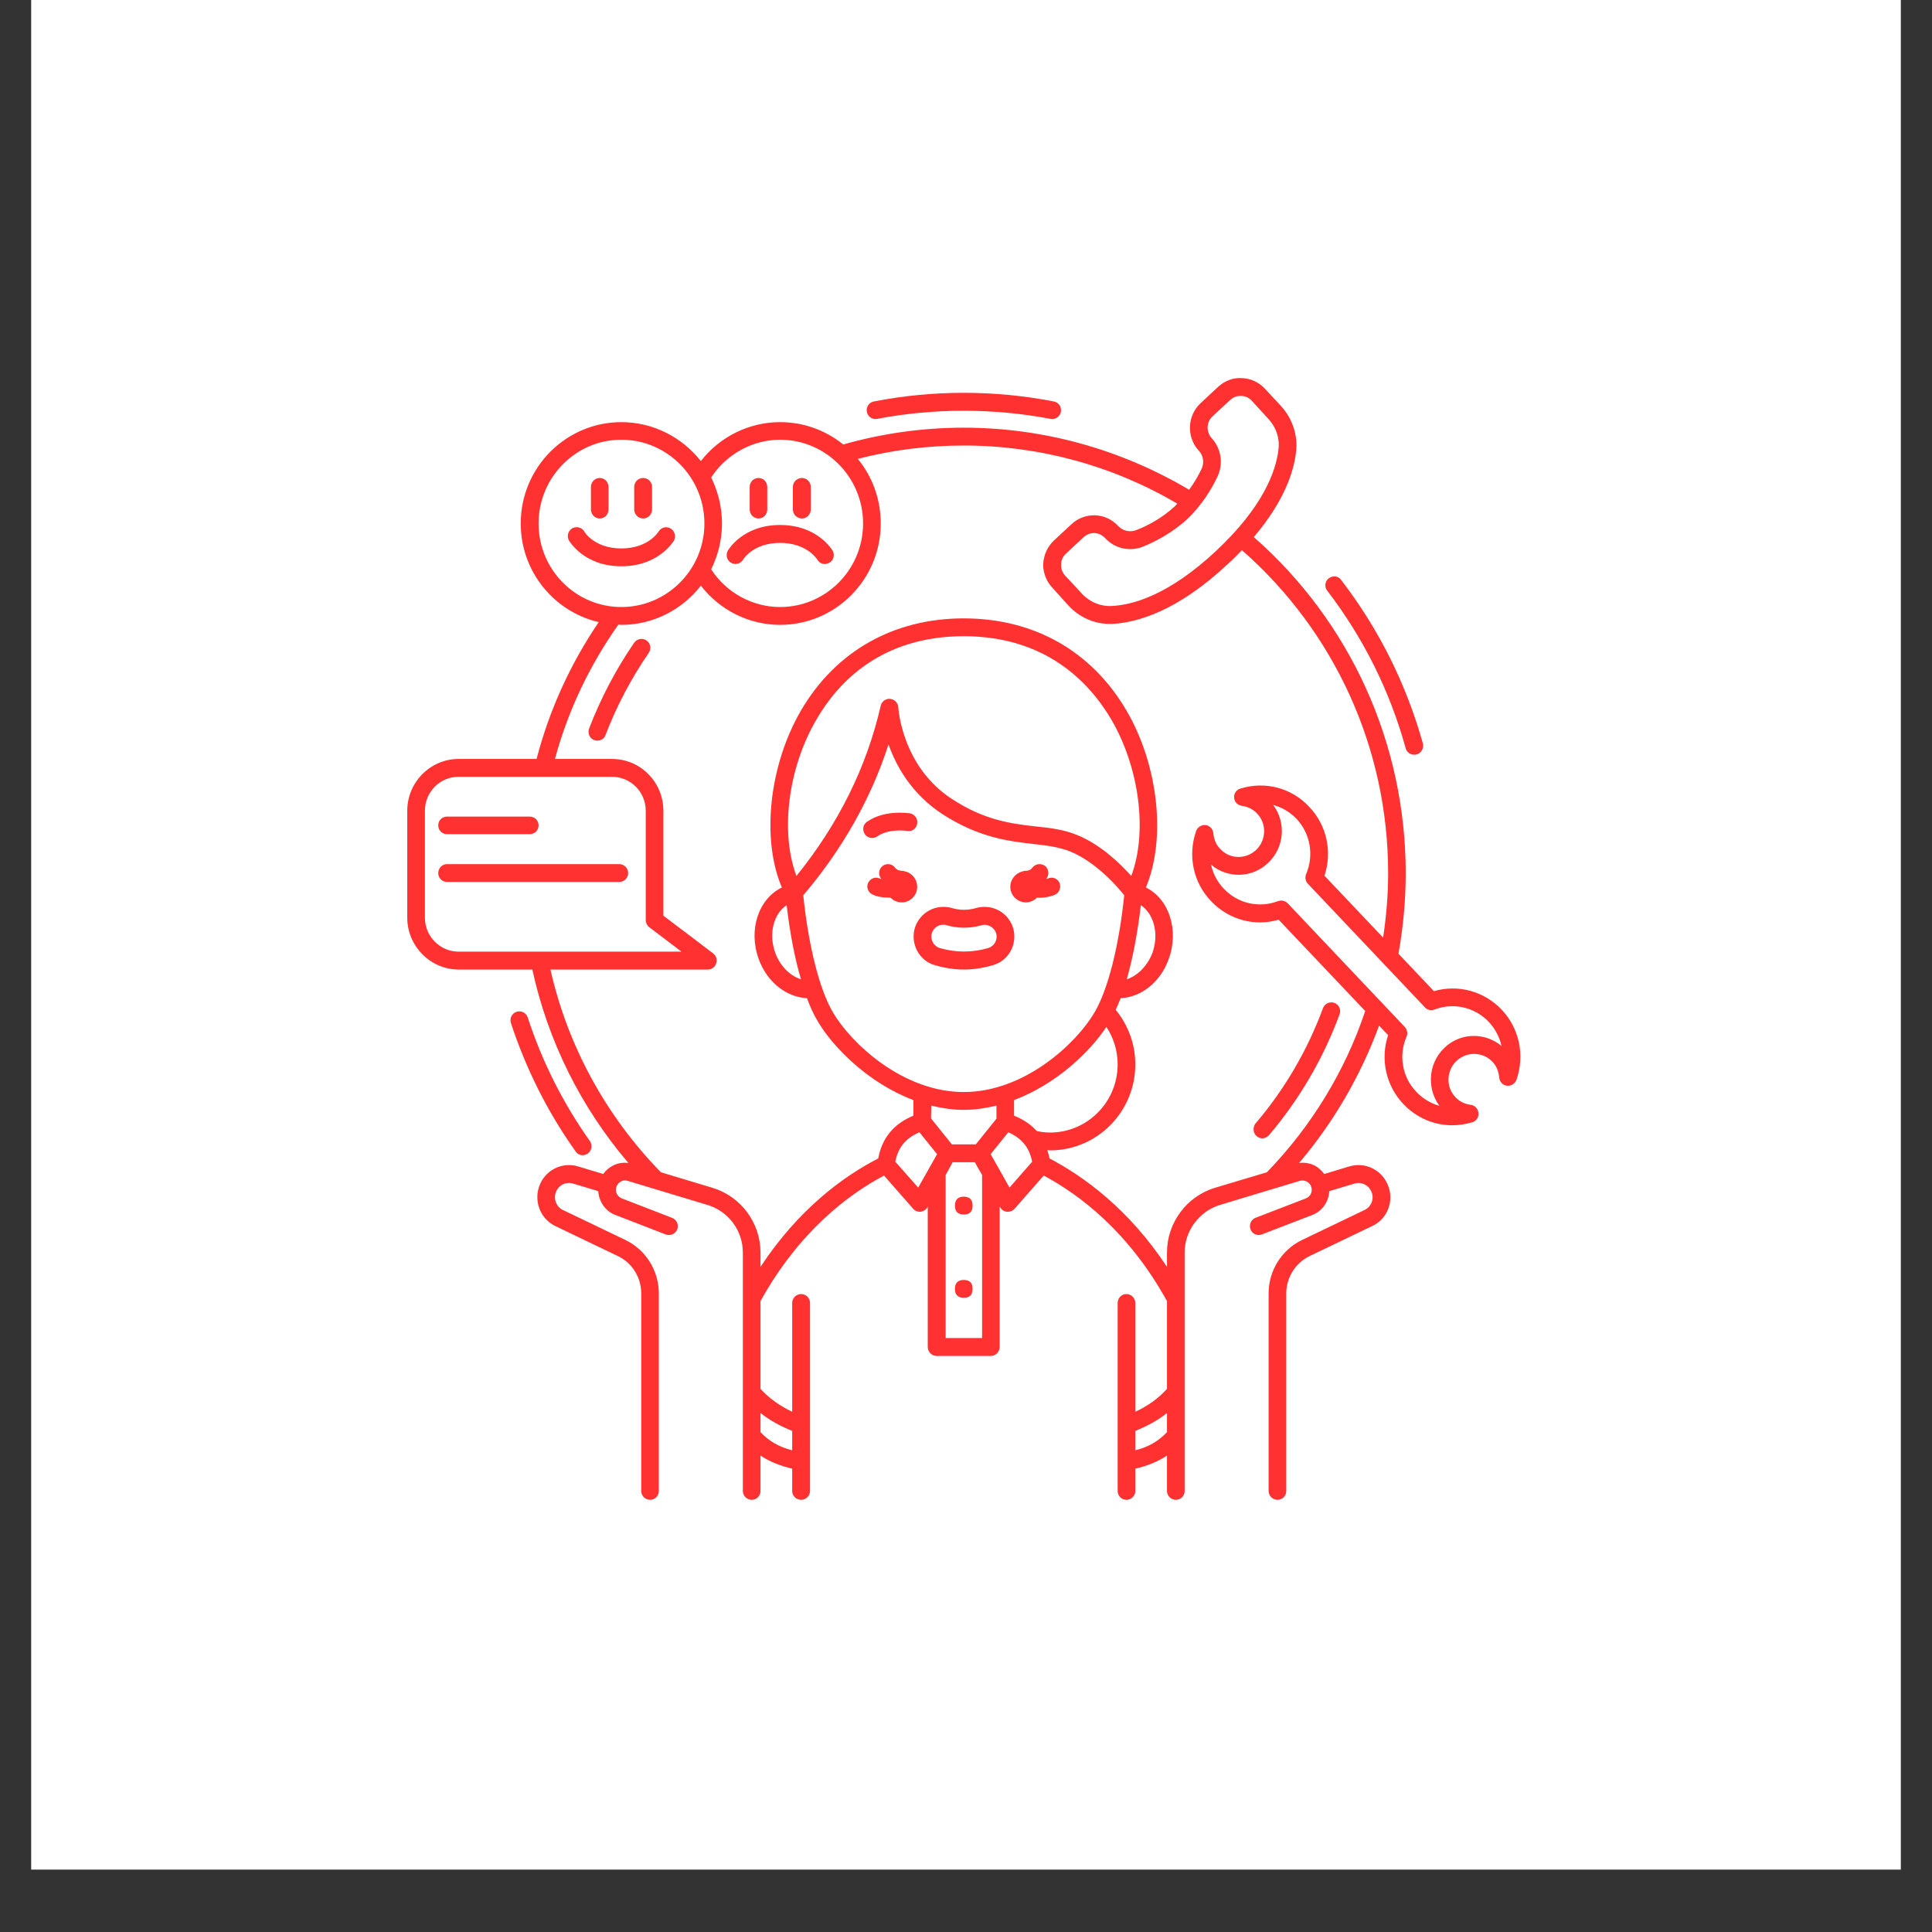 <svg xmlns="http://www.w3.org/2000/svg" xmlns:xlink="http://www.w3.org/1999/xlink" width="40" zoomAndPan="magnify" viewBox="0 0 30 30" height="40" preserveAspectRatio="xMidYMid meet" version="1.0"><rect x="0" y="0" width="30" height="30" fill="#333333" stroke="none"/><defs><clipPath id="76fa133a44"><path d="M 0.484 0 L 29.516 0 L 29.516 29.031 L 0.484 29.031 Z M 0.484 0 " clip-rule="nonzero"/></clipPath><clipPath id="91df57edc9"><path d="M 6.289 12 L 9 12 L 9 13 L 6.289 13 Z M 6.289 12 " clip-rule="nonzero"/></clipPath><clipPath id="818e4f1302"><path d="M 6.289 13 L 10 13 L 10 14 L 6.289 14 Z M 6.289 13 " clip-rule="nonzero"/></clipPath><clipPath id="22c9d9cf50"><path d="M 6.289 5.871 L 23.711 5.871 L 23.711 23.289 L 6.289 23.289 Z M 6.289 5.871 " clip-rule="nonzero"/></clipPath></defs><g clip-path="url(#76fa133a44)"><path fill="#ffffff" d="M 0.484 0 L 29.516 0 L 29.516 29.031 L 0.484 29.031 Z M 0.484 0 " fill-opacity="1" fill-rule="nonzero"/></g><path fill="#ff3131" d="M 13.543 13.012 C 13.57 13.012 13.598 13.004 13.621 12.988 C 13.805 12.859 14.082 12.902 14.086 12.902 C 14.16 12.918 14.23 12.867 14.242 12.789 C 14.254 12.715 14.207 12.645 14.129 12.629 C 14.113 12.629 13.738 12.566 13.461 12.762 C 13.398 12.805 13.387 12.891 13.43 12.953 C 13.457 12.992 13.5 13.012 13.543 13.012 Z M 13.543 13.012 " fill-opacity="1" fill-rule="nonzero"/><path fill="#ff3131" d="M 15.93 14.012 C 15.996 14.012 16.059 13.984 16.102 13.938 C 16.113 13.938 16.121 13.941 16.133 13.941 C 16.215 13.941 16.301 13.926 16.379 13.895 C 16.449 13.863 16.48 13.781 16.453 13.711 C 16.422 13.641 16.344 13.609 16.273 13.641 C 16.262 13.645 16.254 13.645 16.242 13.648 C 16.246 13.645 16.25 13.645 16.25 13.641 C 16.297 13.582 16.285 13.492 16.227 13.445 C 16.164 13.402 16.078 13.41 16.031 13.473 C 16 13.52 15.941 13.523 15.91 13.523 C 15.898 13.523 15.891 13.527 15.883 13.531 C 15.879 13.531 15.879 13.531 15.879 13.531 C 15.871 13.535 15.859 13.535 15.852 13.539 C 15.758 13.574 15.688 13.664 15.688 13.77 C 15.688 13.902 15.797 14.012 15.93 14.012 Z M 15.93 14.012 " fill-opacity="1" fill-rule="nonzero"/><path fill="#ff3131" d="M 14.082 13.539 C 14.07 13.535 14.062 13.535 14.051 13.531 C 14.039 13.527 14.031 13.523 14.02 13.523 C 13.988 13.523 13.934 13.52 13.898 13.473 C 13.852 13.41 13.766 13.402 13.707 13.445 C 13.645 13.492 13.633 13.582 13.68 13.641 C 13.684 13.645 13.688 13.645 13.688 13.648 C 13.68 13.645 13.668 13.645 13.66 13.641 C 13.59 13.609 13.512 13.641 13.48 13.711 C 13.449 13.777 13.48 13.859 13.551 13.891 C 13.625 13.926 13.711 13.938 13.797 13.938 C 13.809 13.938 13.816 13.938 13.828 13.938 C 13.871 13.984 13.934 14.012 14.004 14.012 C 14.137 14.012 14.242 13.902 14.242 13.77 C 14.242 13.664 14.176 13.574 14.082 13.539 Z M 14.082 13.539 " fill-opacity="1" fill-rule="nonzero"/><path fill="#ff3131" d="M 14.52 14.988 C 14.668 15.031 14.82 15.055 14.969 15.055 C 15.117 15.055 15.27 15.031 15.414 14.988 C 15.66 14.922 15.801 14.664 15.734 14.418 C 15.676 14.219 15.496 14.082 15.289 14.082 C 15.246 14.082 15.207 14.086 15.164 14.098 C 15.035 14.137 14.902 14.137 14.773 14.098 C 14.73 14.086 14.688 14.082 14.648 14.082 C 14.441 14.082 14.262 14.219 14.203 14.418 C 14.137 14.664 14.277 14.922 14.52 14.988 Z M 14.469 14.492 C 14.492 14.414 14.562 14.359 14.648 14.359 C 14.664 14.359 14.68 14.359 14.699 14.367 C 14.879 14.418 15.062 14.418 15.242 14.367 C 15.336 14.34 15.441 14.398 15.469 14.496 C 15.496 14.594 15.438 14.695 15.34 14.723 C 15.094 14.793 14.844 14.793 14.598 14.723 C 14.5 14.695 14.441 14.594 14.469 14.492 Z M 14.469 14.492 " fill-opacity="1" fill-rule="nonzero"/><path fill="#ff3131" d="M 15.102 18.723 C 15.102 18.812 15.059 18.859 14.965 18.859 C 14.875 18.859 14.828 18.812 14.828 18.723 C 14.828 18.629 14.875 18.582 14.965 18.582 C 15.059 18.582 15.102 18.629 15.102 18.723 Z M 15.102 18.723 " fill-opacity="1" fill-rule="nonzero"/><path fill="#ff3131" d="M 15.102 20.012 C 15.102 20.105 15.059 20.152 14.965 20.152 C 14.875 20.152 14.828 20.105 14.828 20.012 C 14.828 19.922 14.875 19.875 14.965 19.875 C 15.059 19.875 15.102 19.922 15.102 20.012 Z M 15.102 20.012 " fill-opacity="1" fill-rule="nonzero"/><g clip-path="url(#91df57edc9)"><path fill="#ff3131" d="M 6.941 12.953 L 8.223 12.953 C 8.301 12.953 8.363 12.895 8.363 12.816 C 8.363 12.738 8.301 12.68 8.223 12.68 L 6.941 12.68 C 6.867 12.68 6.805 12.738 6.805 12.816 C 6.805 12.895 6.867 12.953 6.941 12.953 Z M 6.941 12.953 " fill-opacity="1" fill-rule="nonzero"/></g><g clip-path="url(#818e4f1302)"><path fill="#ff3131" d="M 9.617 13.418 L 6.941 13.418 C 6.867 13.418 6.805 13.48 6.805 13.559 C 6.805 13.633 6.867 13.695 6.941 13.695 L 9.617 13.695 C 9.691 13.695 9.754 13.633 9.754 13.559 C 9.754 13.48 9.691 13.418 9.617 13.418 Z M 9.617 13.418 " fill-opacity="1" fill-rule="nonzero"/></g><path fill="#ff3131" d="M 9.312 8.051 C 9.391 8.051 9.449 7.988 9.449 7.91 L 9.449 7.562 C 9.449 7.484 9.391 7.422 9.312 7.422 C 9.238 7.422 9.176 7.484 9.176 7.562 L 9.176 7.91 C 9.176 7.988 9.238 8.051 9.312 8.051 Z M 9.312 8.051 " fill-opacity="1" fill-rule="nonzero"/><path fill="#ff3131" d="M 9.988 8.051 C 10.062 8.051 10.125 7.988 10.125 7.91 L 10.125 7.562 C 10.125 7.484 10.062 7.422 9.988 7.422 C 9.91 7.422 9.848 7.484 9.848 7.562 L 9.848 7.91 C 9.848 7.988 9.91 8.051 9.988 8.051 Z M 9.988 8.051 " fill-opacity="1" fill-rule="nonzero"/><path fill="#ff3131" d="M 10.465 8.395 C 10.5 8.328 10.477 8.246 10.414 8.207 C 10.348 8.168 10.266 8.188 10.227 8.254 C 10.219 8.266 10.062 8.516 9.648 8.516 C 9.234 8.516 9.078 8.266 9.074 8.254 C 9.035 8.188 8.953 8.168 8.887 8.203 C 8.82 8.242 8.797 8.328 8.836 8.395 C 8.848 8.41 9.07 8.793 9.648 8.793 C 10.227 8.793 10.453 8.41 10.465 8.395 Z M 10.465 8.395 " fill-opacity="1" fill-rule="nonzero"/><path fill="#ff3131" d="M 11.777 8.051 C 11.855 8.051 11.914 7.988 11.914 7.91 L 11.914 7.562 C 11.914 7.484 11.855 7.422 11.777 7.422 C 11.703 7.422 11.641 7.484 11.641 7.562 L 11.641 7.91 C 11.641 7.988 11.703 8.051 11.777 8.051 Z M 11.777 8.051 " fill-opacity="1" fill-rule="nonzero"/><path fill="#ff3131" d="M 12.453 8.051 C 12.527 8.051 12.59 7.988 12.59 7.91 L 12.59 7.562 C 12.59 7.484 12.527 7.422 12.453 7.422 C 12.375 7.422 12.312 7.484 12.312 7.562 L 12.312 7.91 C 12.312 7.988 12.375 8.051 12.453 8.051 Z M 12.453 8.051 " fill-opacity="1" fill-rule="nonzero"/><path fill="#ff3131" d="M 11.352 8.738 C 11.414 8.777 11.5 8.754 11.539 8.691 C 11.543 8.68 11.699 8.43 12.113 8.43 C 12.527 8.43 12.684 8.68 12.691 8.688 C 12.715 8.734 12.762 8.758 12.809 8.758 C 12.832 8.758 12.855 8.75 12.879 8.738 C 12.945 8.699 12.965 8.617 12.93 8.551 C 12.918 8.535 12.691 8.152 12.113 8.152 C 11.535 8.152 11.312 8.535 11.301 8.551 C 11.266 8.617 11.285 8.699 11.352 8.738 Z M 11.352 8.738 " fill-opacity="1" fill-rule="nonzero"/><g clip-path="url(#22c9d9cf50)"><path fill="#ff3131" d="M 23.316 15.676 C 23.043 15.391 22.641 15.281 22.266 15.391 L 21.715 14.809 C 21.789 14.398 21.828 13.977 21.828 13.559 C 21.828 11.547 20.969 9.656 19.469 8.34 C 19.938 7.789 20.09 7.328 20.125 7.016 C 20.156 6.762 20.07 6.504 19.898 6.312 L 19.641 6.035 C 19.547 5.934 19.418 5.875 19.281 5.871 C 19.145 5.863 19.016 5.914 18.914 6.008 L 18.641 6.262 C 18.434 6.457 18.422 6.785 18.613 6.996 C 18.688 7.074 18.703 7.188 18.656 7.285 C 18.613 7.375 18.551 7.488 18.465 7.605 C 17.406 6.977 16.203 6.641 14.965 6.641 C 14.328 6.641 13.699 6.73 13.094 6.902 C 12.824 6.684 12.484 6.555 12.113 6.555 C 11.633 6.555 11.176 6.781 10.883 7.16 C 10.594 6.793 10.148 6.555 9.648 6.555 C 8.789 6.555 8.086 7.258 8.086 8.129 C 8.086 8.875 8.605 9.5 9.297 9.66 C 8.855 10.312 8.531 11.023 8.332 11.785 L 7.121 11.785 C 6.684 11.785 6.324 12.145 6.324 12.59 L 6.324 14.25 C 6.324 14.691 6.684 15.055 7.121 15.055 L 8.266 15.055 C 8.508 16.164 9.02 17.195 9.758 18.059 C 9.672 18.047 9.582 18.062 9.508 18.105 C 9.449 18.137 9.402 18.18 9.367 18.23 L 8.98 18.113 C 8.727 18.035 8.457 18.172 8.371 18.426 C 8.289 18.668 8.398 18.93 8.625 19.039 L 9.594 19.504 C 9.816 19.609 9.957 19.836 9.957 20.082 L 9.957 23.152 C 9.957 23.227 10.02 23.289 10.094 23.289 C 10.172 23.289 10.23 23.227 10.23 23.152 L 10.23 20.082 C 10.23 19.73 10.027 19.406 9.711 19.254 L 8.742 18.789 C 8.641 18.742 8.594 18.625 8.629 18.52 C 8.668 18.402 8.789 18.344 8.902 18.379 L 9.289 18.496 C 9.301 18.656 9.398 18.809 9.559 18.867 L 10.336 19.168 C 10.41 19.195 10.488 19.16 10.516 19.09 C 10.543 19.016 10.508 18.938 10.434 18.91 L 9.656 18.609 C 9.586 18.582 9.547 18.508 9.57 18.434 C 9.578 18.398 9.605 18.367 9.637 18.348 C 9.672 18.328 9.711 18.324 9.746 18.336 L 10.988 18.711 C 11.312 18.809 11.535 19.109 11.535 19.449 L 11.535 23.152 C 11.535 23.227 11.598 23.289 11.672 23.289 C 11.75 23.289 11.809 23.227 11.809 23.152 L 11.809 22.602 C 11.949 22.695 12.113 22.762 12.301 22.805 L 12.301 23.152 C 12.301 23.227 12.363 23.289 12.441 23.289 C 12.516 23.289 12.578 23.227 12.578 23.152 L 12.578 20.234 C 12.578 20.156 12.516 20.094 12.441 20.094 C 12.363 20.094 12.301 20.156 12.301 20.234 L 12.301 21.922 C 12.105 21.828 11.941 21.711 11.809 21.566 L 11.809 20.203 C 12.406 19.129 13.16 18.555 13.727 18.254 L 14.18 18.77 C 14.207 18.801 14.242 18.816 14.281 18.816 C 14.285 18.816 14.293 18.816 14.297 18.816 C 14.34 18.809 14.379 18.785 14.402 18.746 L 14.406 18.734 L 14.406 20.914 C 14.406 20.992 14.469 21.055 14.543 21.055 L 15.387 21.055 C 15.461 21.055 15.523 20.992 15.523 20.914 L 15.523 18.734 L 15.531 18.746 C 15.551 18.785 15.59 18.812 15.637 18.816 C 15.641 18.816 15.645 18.816 15.648 18.816 C 15.688 18.816 15.727 18.801 15.754 18.77 L 16.207 18.254 C 16.77 18.555 17.527 19.129 18.121 20.203 L 18.121 21.566 C 17.992 21.711 17.824 21.832 17.629 21.922 L 17.629 20.234 C 17.629 20.156 17.566 20.094 17.492 20.094 C 17.414 20.094 17.355 20.156 17.355 20.234 L 17.355 23.152 C 17.355 23.227 17.414 23.289 17.492 23.289 C 17.566 23.289 17.629 23.227 17.629 23.152 L 17.629 22.805 C 17.82 22.762 17.98 22.695 18.121 22.602 L 18.121 23.152 C 18.121 23.227 18.184 23.289 18.258 23.289 C 18.336 23.289 18.395 23.227 18.395 23.152 L 18.395 19.449 C 18.395 19.113 18.621 18.809 18.941 18.711 L 20.184 18.336 C 20.223 18.324 20.262 18.332 20.293 18.348 C 20.328 18.367 20.352 18.398 20.363 18.434 C 20.383 18.508 20.348 18.582 20.277 18.609 L 19.496 18.91 C 19.426 18.938 19.391 19.016 19.418 19.09 C 19.445 19.16 19.523 19.195 19.594 19.168 L 20.375 18.867 C 20.531 18.809 20.633 18.66 20.641 18.496 L 21.031 18.379 C 21.145 18.344 21.262 18.406 21.301 18.52 C 21.34 18.625 21.289 18.742 21.188 18.789 L 20.219 19.254 C 19.902 19.406 19.699 19.73 19.699 20.082 L 19.699 23.152 C 19.699 23.227 19.762 23.289 19.836 23.289 C 19.914 23.289 19.973 23.227 19.973 23.152 L 19.973 20.082 C 19.973 19.836 20.117 19.609 20.336 19.504 L 21.305 19.039 C 21.535 18.934 21.645 18.668 21.562 18.43 C 21.473 18.172 21.207 18.035 20.949 18.113 L 20.562 18.23 C 20.527 18.18 20.48 18.137 20.426 18.105 C 20.348 18.062 20.258 18.047 20.172 18.059 C 20.707 17.43 21.129 16.703 21.414 15.926 L 21.555 16.074 C 21.43 16.445 21.52 16.859 21.793 17.145 C 21.996 17.359 22.27 17.473 22.551 17.473 C 22.656 17.473 22.758 17.457 22.863 17.426 C 22.926 17.406 22.965 17.348 22.957 17.281 C 22.953 17.219 22.902 17.164 22.84 17.156 C 22.773 17.148 22.68 17.121 22.602 17.039 C 22.527 16.961 22.488 16.859 22.492 16.754 C 22.496 16.648 22.539 16.547 22.613 16.477 C 22.773 16.324 23.023 16.328 23.176 16.488 C 23.254 16.57 23.273 16.668 23.281 16.734 C 23.285 16.797 23.336 16.852 23.398 16.859 C 23.465 16.867 23.523 16.828 23.547 16.77 C 23.68 16.387 23.594 15.969 23.316 15.676 Z M 18.902 7.406 C 19 7.207 18.965 6.969 18.816 6.805 C 18.727 6.707 18.73 6.555 18.828 6.465 L 19.102 6.211 C 19.148 6.168 19.207 6.145 19.273 6.148 C 19.336 6.148 19.395 6.176 19.438 6.223 L 19.695 6.504 C 19.816 6.633 19.875 6.809 19.852 6.98 C 19.812 7.324 19.609 7.875 18.883 8.555 C 18.156 9.234 17.598 9.395 17.258 9.41 C 17.086 9.418 16.918 9.348 16.797 9.215 L 16.539 8.938 C 16.496 8.891 16.473 8.828 16.477 8.766 C 16.477 8.699 16.504 8.641 16.551 8.598 L 16.824 8.344 C 16.871 8.301 16.926 8.277 16.984 8.277 C 17.051 8.277 17.113 8.305 17.16 8.355 C 17.312 8.52 17.543 8.57 17.75 8.488 C 17.93 8.414 18.195 8.281 18.434 8.062 C 18.668 7.84 18.82 7.582 18.902 7.406 Z M 12.113 6.828 C 12.824 6.828 13.402 7.41 13.402 8.129 C 13.402 8.844 12.824 9.426 12.113 9.426 C 11.684 9.426 11.277 9.203 11.043 8.84 C 11.148 8.625 11.211 8.387 11.211 8.129 C 11.211 7.871 11.148 7.629 11.043 7.414 C 11.277 7.055 11.684 6.828 12.113 6.828 Z M 8.363 8.129 C 8.363 7.41 8.941 6.828 9.648 6.828 C 10.359 6.828 10.938 7.41 10.938 8.129 C 10.938 8.844 10.359 9.426 9.648 9.426 C 8.938 9.426 8.363 8.844 8.363 8.129 Z M 6.598 14.25 L 6.598 12.59 C 6.598 12.297 6.832 12.062 7.121 12.062 L 9.504 12.062 C 9.793 12.062 10.027 12.297 10.027 12.59 L 10.027 14.285 C 10.027 14.328 10.047 14.371 10.082 14.398 C 10.242 14.52 10.43 14.66 10.582 14.777 L 7.121 14.777 C 6.832 14.777 6.598 14.539 6.598 14.25 Z M 12.301 22.219 L 12.301 22.52 C 12.094 22.469 11.938 22.375 11.809 22.238 L 11.809 21.941 C 11.953 22.055 12.117 22.145 12.301 22.219 Z M 14.258 18.441 L 13.902 18.039 C 13.945 17.816 14.066 17.672 14.277 17.582 L 14.551 17.922 Z M 16.098 17.562 C 16.008 17.461 15.891 17.383 15.746 17.324 L 15.746 17.082 C 16.402 16.836 16.926 16.332 17.18 15.945 C 17.293 16.117 17.355 16.32 17.355 16.527 C 17.355 17.113 16.883 17.586 16.305 17.586 C 16.234 17.586 16.164 17.578 16.098 17.562 Z M 17.715 14.055 C 17.918 14.191 18 14.5 17.895 14.797 C 17.816 15 17.664 15.152 17.496 15.207 C 17.59 14.879 17.664 14.488 17.715 14.055 Z M 17.566 13.602 C 17.395 13.41 17.09 13.113 16.723 12.965 C 16.512 12.879 16.301 12.855 16.074 12.832 C 15.707 12.789 15.293 12.742 14.781 12.406 C 14 11.898 13.949 10.992 13.949 10.984 C 13.945 10.914 13.891 10.859 13.824 10.852 C 13.758 10.844 13.691 10.891 13.676 10.957 C 13.457 11.918 13.012 12.805 12.367 13.602 C 12.113 12.926 12.234 11.926 12.68 11.168 C 13.023 10.578 13.699 9.879 14.965 9.879 C 16.23 9.879 16.906 10.582 17.254 11.168 C 17.699 11.93 17.82 12.93 17.566 13.602 Z M 12.438 15.207 C 12.266 15.152 12.113 15 12.039 14.797 C 11.93 14.5 12.012 14.191 12.215 14.055 C 12.266 14.488 12.34 14.879 12.438 15.207 Z M 12.473 13.902 C 13.078 13.191 13.523 12.406 13.797 11.559 C 13.918 11.902 14.156 12.328 14.633 12.641 C 15.199 13.008 15.668 13.062 16.043 13.105 C 16.258 13.129 16.445 13.152 16.621 13.223 C 17.023 13.387 17.359 13.777 17.457 13.902 C 17.375 14.695 17.203 15.375 16.992 15.727 C 16.711 16.203 15.91 16.957 14.965 16.957 C 14.02 16.957 13.219 16.203 12.938 15.727 C 12.727 15.375 12.555 14.695 12.473 13.902 Z M 14.965 17.234 C 15.141 17.234 15.309 17.207 15.473 17.168 L 15.473 17.371 L 15.152 17.77 L 14.781 17.77 L 14.457 17.367 L 14.461 17.168 C 14.621 17.207 14.793 17.234 14.965 17.234 Z M 15.25 20.777 L 14.684 20.777 L 14.684 18.246 L 14.793 18.047 L 15.137 18.047 L 15.25 18.246 Z M 15.676 18.441 L 15.383 17.922 L 15.656 17.582 C 15.863 17.672 15.984 17.816 16.027 18.039 Z M 17.629 22.52 L 17.629 22.219 C 17.812 22.145 17.98 22.055 18.121 21.941 L 18.121 22.238 C 17.992 22.375 17.836 22.469 17.629 22.52 Z M 19.672 18.203 L 18.863 18.445 C 18.426 18.578 18.121 18.988 18.121 19.449 L 18.121 19.672 C 17.523 18.766 16.824 18.266 16.297 17.988 C 16.289 17.945 16.277 17.902 16.262 17.859 C 16.277 17.859 16.293 17.863 16.305 17.863 C 17.035 17.863 17.629 17.266 17.629 16.527 C 17.629 16.215 17.52 15.918 17.324 15.68 C 17.352 15.625 17.375 15.562 17.402 15.5 C 17.723 15.484 18.02 15.25 18.148 14.891 C 18.312 14.441 18.152 13.957 17.793 13.781 C 18.109 13.031 17.992 11.883 17.488 11.027 C 16.949 10.109 16.055 9.602 14.965 9.602 C 13.879 9.602 12.98 10.109 12.441 11.027 C 11.941 11.883 11.82 13.031 12.141 13.781 C 11.777 13.957 11.617 14.441 11.781 14.891 C 11.91 15.25 12.211 15.484 12.531 15.5 C 12.582 15.641 12.641 15.766 12.703 15.867 C 12.934 16.258 13.484 16.82 14.184 17.082 L 14.184 17.324 C 13.879 17.449 13.695 17.672 13.637 17.988 C 13.105 18.262 12.406 18.766 11.809 19.672 L 11.809 19.449 C 11.809 18.988 11.504 18.578 11.066 18.445 L 10.262 18.203 C 9.406 17.324 8.816 16.242 8.547 15.055 L 10.992 15.055 C 11.051 15.055 11.105 15.016 11.121 14.957 C 11.141 14.902 11.121 14.84 11.074 14.805 C 11.074 14.805 10.645 14.477 10.301 14.219 L 10.301 12.59 C 10.301 12.145 9.945 11.785 9.504 11.785 L 8.617 11.785 C 8.82 11.035 9.152 10.336 9.602 9.699 C 9.617 9.699 9.633 9.703 9.648 9.703 C 10.148 9.703 10.594 9.465 10.883 9.094 C 11.176 9.473 11.629 9.703 12.113 9.703 C 12.977 9.703 13.676 8.996 13.676 8.129 C 13.676 7.746 13.543 7.398 13.32 7.125 C 13.855 6.988 14.406 6.918 14.965 6.918 C 16.137 6.918 17.277 7.23 18.281 7.82 C 18.27 7.832 18.258 7.848 18.246 7.859 C 18.039 8.051 17.809 8.168 17.648 8.23 C 17.547 8.27 17.438 8.246 17.363 8.168 C 17.172 7.957 16.844 7.945 16.637 8.141 L 16.363 8.395 C 16.266 8.488 16.207 8.617 16.199 8.754 C 16.195 8.891 16.246 9.023 16.34 9.125 L 16.594 9.406 C 16.762 9.586 16.992 9.688 17.23 9.688 C 17.246 9.688 17.258 9.688 17.27 9.688 C 17.656 9.668 18.285 9.492 19.07 8.754 C 19.148 8.684 19.219 8.613 19.285 8.543 C 20.727 9.809 21.555 11.625 21.555 13.559 C 21.555 13.891 21.527 14.227 21.477 14.559 L 20.566 13.598 C 20.691 13.227 20.602 12.812 20.328 12.527 C 20.055 12.234 19.645 12.125 19.258 12.246 C 19.199 12.262 19.156 12.324 19.164 12.387 C 19.168 12.453 19.219 12.504 19.281 12.512 C 19.348 12.523 19.441 12.547 19.52 12.633 C 19.672 12.789 19.664 13.043 19.508 13.195 C 19.348 13.348 19.098 13.344 18.949 13.184 C 18.867 13.102 18.848 13.004 18.84 12.938 C 18.836 12.875 18.785 12.82 18.723 12.812 C 18.66 12.805 18.598 12.84 18.574 12.902 C 18.441 13.285 18.527 13.703 18.805 13.992 C 19.078 14.281 19.48 14.391 19.855 14.281 L 21.199 15.699 C 20.887 16.633 20.359 17.496 19.672 18.203 Z M 22.902 16.086 C 22.723 16.082 22.555 16.148 22.426 16.273 C 22.297 16.398 22.223 16.566 22.219 16.746 C 22.215 16.902 22.262 17.051 22.352 17.172 C 22.219 17.133 22.094 17.062 21.992 16.953 C 21.773 16.727 21.715 16.387 21.84 16.098 C 21.863 16.047 21.852 15.988 21.812 15.945 L 19.996 14.027 C 19.969 14 19.934 13.984 19.895 13.984 C 19.879 13.984 19.863 13.988 19.848 13.992 C 19.551 14.105 19.223 14.031 19.004 13.801 C 18.902 13.695 18.836 13.566 18.805 13.426 C 19.062 13.645 19.449 13.637 19.695 13.395 C 19.945 13.156 19.973 12.77 19.77 12.5 C 19.906 12.535 20.031 12.609 20.133 12.715 C 20.348 12.945 20.406 13.281 20.281 13.574 C 20.262 13.625 20.27 13.684 20.309 13.723 L 22.129 15.645 C 22.164 15.684 22.223 15.695 22.277 15.676 C 22.57 15.562 22.902 15.641 23.117 15.867 C 23.219 15.977 23.285 16.105 23.316 16.242 C 23.199 16.145 23.055 16.09 22.902 16.086 Z M 22.902 16.086 " fill-opacity="1" fill-rule="nonzero"/></g><path fill="#ff3131" d="M 9.047 17.938 C 9.074 17.938 9.102 17.93 9.129 17.91 C 9.188 17.867 9.203 17.781 9.16 17.719 C 8.742 17.129 8.418 16.484 8.195 15.801 C 8.172 15.727 8.094 15.688 8.023 15.711 C 7.949 15.734 7.91 15.812 7.934 15.887 C 8.168 16.598 8.504 17.27 8.938 17.879 C 8.965 17.918 9.004 17.938 9.047 17.938 Z M 9.047 17.938 " fill-opacity="1" fill-rule="nonzero"/><path fill="#ff3131" d="M 21.828 11.621 C 21.844 11.68 21.898 11.719 21.961 11.719 C 21.973 11.719 21.984 11.719 21.996 11.715 C 22.07 11.695 22.113 11.617 22.094 11.543 C 21.836 10.621 21.41 9.766 20.824 9.004 C 20.781 8.941 20.695 8.934 20.633 8.98 C 20.574 9.023 20.562 9.113 20.609 9.172 C 21.172 9.906 21.582 10.73 21.828 11.621 Z M 21.828 11.621 " fill-opacity="1" fill-rule="nonzero"/><path fill="#ff3131" d="M 13.621 6.504 C 14.5 6.336 15.43 6.336 16.312 6.504 C 16.32 6.504 16.328 6.508 16.336 6.508 C 16.402 6.508 16.461 6.461 16.473 6.395 C 16.488 6.32 16.438 6.246 16.363 6.234 C 15.449 6.055 14.484 6.055 13.57 6.234 C 13.496 6.246 13.445 6.32 13.461 6.395 C 13.473 6.469 13.547 6.52 13.621 6.504 Z M 13.621 6.504 " fill-opacity="1" fill-rule="nonzero"/><path fill="#ff3131" d="M 19.512 17.641 C 19.539 17.664 19.57 17.676 19.602 17.676 C 19.641 17.676 19.68 17.656 19.707 17.625 C 20.18 17.066 20.547 16.438 20.801 15.75 C 20.828 15.68 20.793 15.602 20.723 15.574 C 20.648 15.547 20.57 15.582 20.543 15.656 C 20.301 16.309 19.949 16.914 19.496 17.445 C 19.449 17.504 19.457 17.594 19.512 17.641 Z M 19.512 17.641 " fill-opacity="1" fill-rule="nonzero"/><path fill="#ff3131" d="M 9.848 9.98 C 9.562 10.395 9.328 10.844 9.148 11.312 C 9.121 11.387 9.156 11.465 9.227 11.492 C 9.242 11.5 9.258 11.5 9.277 11.5 C 9.332 11.5 9.383 11.469 9.402 11.414 C 9.574 10.965 9.801 10.535 10.074 10.137 C 10.117 10.074 10.102 9.988 10.039 9.945 C 9.977 9.902 9.891 9.918 9.848 9.98 Z M 9.848 9.98 " fill-opacity="1" fill-rule="nonzero"/></svg>